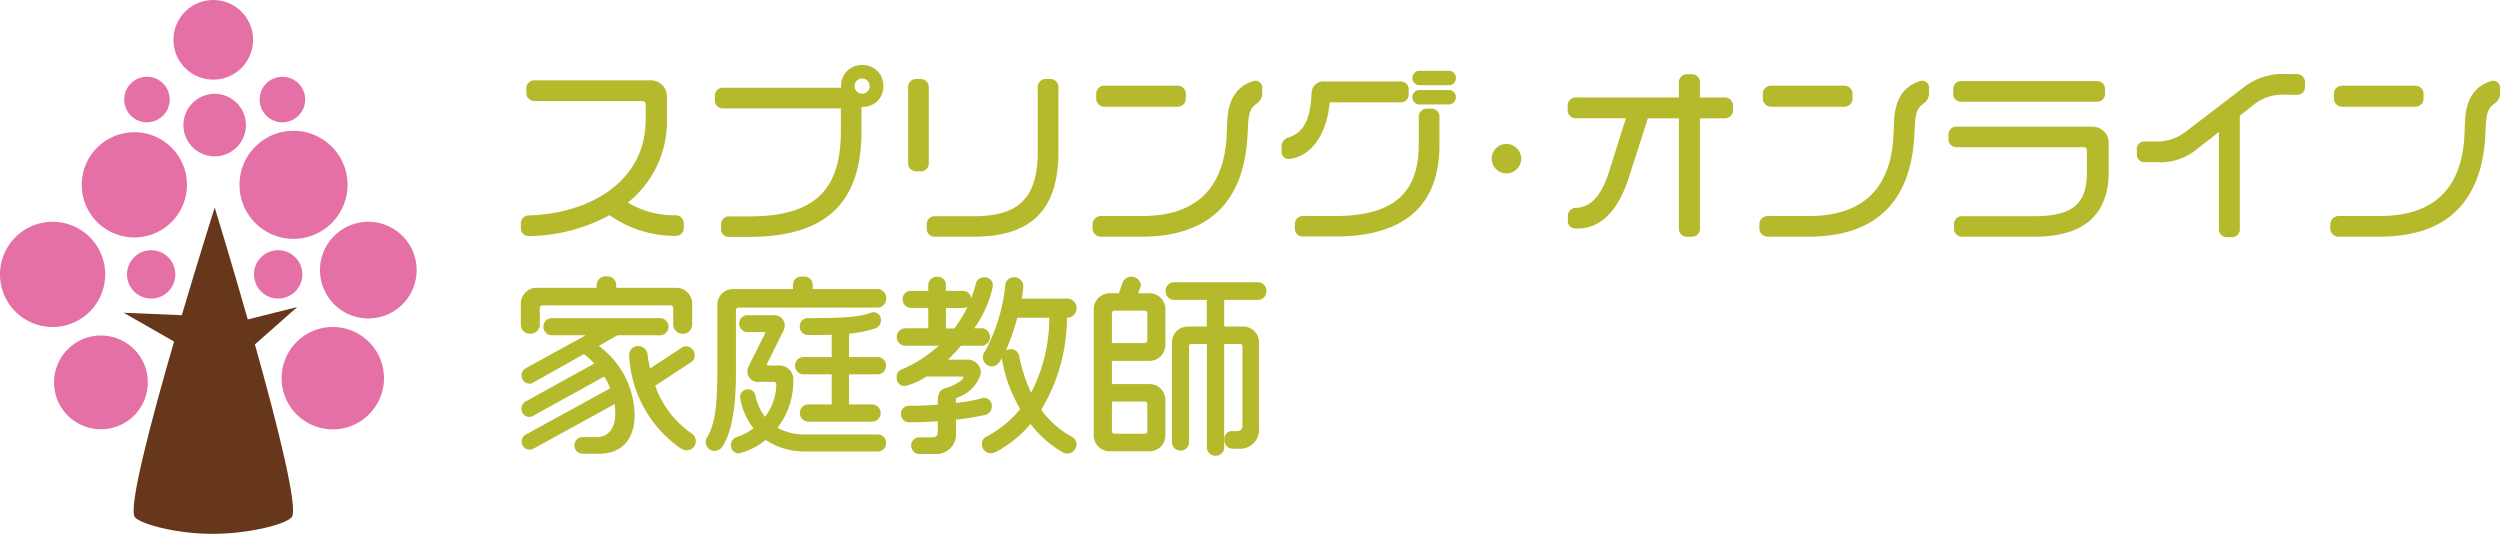 <svg xmlns="http://www.w3.org/2000/svg" width="192" height="41" viewBox="0 0 192 41">
  <g id="logo_foot" transform="translate(-675.29 -7525.758)">
    <g id="グループ_614" data-name="グループ 614" transform="translate(675.29 7525.758)">
      <path id="パス_19" data-name="パス 19" d="M88.81,67.064a4.04,4.04,0,1,0-4.04-4.04,4.04,4.04,0,0,0,4.04,4.04" transform="translate(-78.492 -48.829)" fill="#e470a5"/>
      <path id="パス_20" data-name="パス 20" d="M56.065,102.98a4.04,4.04,0,1,0-4.04,4.04,4.04,4.04,0,0,0,4.04-4.04" transform="translate(-47.985 -81.907)" fill="#e470a5"/>
      <path id="パス_21" data-name="パス 21" d="M75.688,149.68a3.6,3.6,0,1,0,3.6,3.6,3.6,3.6,0,0,0-3.6-3.6" transform="translate(-67.936 -123.912)" fill="#e470a5"/>
      <path id="パス_22" data-name="パス 22" d="M106.922,111.626a1.856,1.856,0,1,0,1.856,1.856,1.856,1.856,0,0,0-1.856-1.856" transform="translate(-95.312 -92.409)" fill="#e470a5"/>
      <path id="パス_23" data-name="パス 23" d="M159.954,66.647A4.149,4.149,0,1,0,155.8,62.5a4.149,4.149,0,0,0,4.149,4.149" transform="translate(-137.406 -48.304)" fill="#e470a5"/>
      <path id="パス_24" data-name="パス 24" d="M195.668,98.94a3.712,3.712,0,1,0,3.712,3.712,3.713,3.713,0,0,0-3.712-3.712" transform="translate(-167.381 -81.907)" fill="#e470a5"/>
      <path id="パス_25" data-name="パス 25" d="M178.763,145.874a3.931,3.931,0,1,0,3.931,3.931,3.931,3.931,0,0,0-3.931-3.931" transform="translate(-153.205 -120.761)" fill="#e470a5"/>
      <path id="パス_26" data-name="パス 26" d="M162.147,113.481A1.856,1.856,0,1,0,164,111.625a1.856,1.856,0,0,0-1.856,1.856" transform="translate(-142.638 -92.408)" fill="#e470a5"/>
      <path id="パス_27" data-name="パス 27" d="M132.837,41.86a2.4,2.4,0,1,0,2.4,2.4,2.4,2.4,0,0,0-2.4-2.4" transform="translate(-116.35 -34.653)" fill="#e470a5"/>
      <path id="パス_28" data-name="パス 28" d="M129.052,6.115a3.057,3.057,0,1,0-3.057-3.057,3.057,3.057,0,0,0,3.057,3.057" transform="translate(-112.673)" fill="#e470a5"/>
      <path id="パス_29" data-name="パス 29" d="M105.544,37.743A1.747,1.747,0,1,0,103.8,36a1.747,1.747,0,0,0,1.747,1.747" transform="translate(-94.259 -28.353)" fill="#e470a5"/>
      <path id="パス_30" data-name="パス 30" d="M166.431,37.743A1.747,1.747,0,1,0,164.684,36a1.747,1.747,0,0,0,1.747,1.747" transform="translate(-144.741 -28.353)" fill="#e470a5"/>
      <path id="パス_31" data-name="パス 31" d="M117.118,100.241l-3.792.948c-1.333-4.665-2.541-8.591-2.541-8.591s-1.188,3.745-2.526,8.266l-4.462-.186,3.868,2.21c-1.791,6.168-3.578,12.929-2.995,13.513.539.539,3.2,1.248,5.9,1.256,2.766.007,5.561-.7,6.115-1.256.577-.577-1.1-7.186-2.812-13.293Z" transform="translate(-94.296 -76.657)" fill="#66371a"/>
    </g>
    <g id="グループ_615" data-name="グループ 615" transform="translate(715.29 7530.758)">
      <g id="グループ_4" data-name="グループ 4" transform="translate(0 16.224)">
        <path id="パス_9" data-name="パス 9" d="M94.183,286.59l1.434-.823h3.317a.657.657,0,0,0,0-1.311H90.556a.635.635,0,0,0-.619.648.643.643,0,0,0,.619.663h2.633l-4.634,2.547a.576.576,0,0,0-.3.527.635.635,0,0,0,.619.649.434.434,0,0,0,.235-.064l3.94-2.212a6.875,6.875,0,0,1,.794.726l-5.277,2.914a.6.6,0,0,0-.312.512.616.616,0,0,0,.59.678.626.626,0,0,0,.278-.077l5.482-3.026a4.973,4.973,0,0,1,.46.9L88.575,293.4a.547.547,0,0,0-.3.516.6.6,0,0,0,.882.57l6.247-3.429a5.462,5.462,0,0,1,.051.742c0,1.1-.54,1.789-1.41,1.789H92.905a.643.643,0,0,0,0,1.282H94.19c1.748,0,2.75-1.087,2.75-2.983a6.7,6.7,0,0,0-2.757-5.3" transform="translate(-88.2 -281.245)" fill="#b4ba2c"/>
        <path id="パス_10" data-name="パス 10" d="M88.885,282.873a.719.719,0,0,0,.722-.678v-1.3a.2.2,0,0,1,.212-.2h9.808a.2.2,0,0,1,.227.2v1.314a.711.711,0,0,0,.736.663.7.7,0,0,0,.721-.663v-1.664a1.228,1.228,0,0,0-1.247-1.2H95.473v-.212a.672.672,0,0,0-.736-.663.681.681,0,0,0-.765.663v.212H89.367a1.212,1.212,0,0,0-1.218,1.2v1.649a.693.693,0,0,0,.736.678" transform="translate(-88.149 -278.467)" fill="#b4ba2c"/>
        <path id="パス_11" data-name="パス 11" d="M108.514,295.2a7.457,7.457,0,0,1-2.851-3.7l2.777-1.818a.6.6,0,0,0,.257-.52.68.68,0,0,0-.648-.692.562.562,0,0,0-.332.1l-2.445,1.6a8.485,8.485,0,0,1-.2-1.114.706.706,0,0,0-.691-.6.685.685,0,0,0-.721.677A9.254,9.254,0,0,0,107.6,296.3a.9.9,0,0,0,.493.157.691.691,0,0,0,.692-.721.73.73,0,0,0-.271-.535" transform="translate(-95.345 -283.1)" fill="#b4ba2c"/>
        <path id="パス_12" data-name="パス 12" d="M129.542,293.186h-5.576a4.243,4.243,0,0,1-2.152-.514,5.888,5.888,0,0,0,1.21-3.668,1.06,1.06,0,0,0-1.1-1.115h-.847c-.081,0-.081-.026-.081-.052a.145.145,0,0,1,.013-.079l1.238-2.5a.945.945,0,0,0,.121-.453.8.8,0,0,0-.882-.78h-2.015a.636.636,0,0,0-.6.634.652.652,0,0,0,.6.663h1.314c.082,0,.082.027.082.038a.4.4,0,0,1-.013.063l-1.259,2.517a1.052,1.052,0,0,0-.1.441.8.8,0,0,0,.9.765h1.124a.194.194,0,0,1,.2.2,4.166,4.166,0,0,1-.871,2.487,4.081,4.081,0,0,1-.739-1.667.579.579,0,0,0-.558-.447.6.6,0,0,0-.619.619,5.183,5.183,0,0,0,1.032,2.37,4.136,4.136,0,0,1-1.279.668.661.661,0,0,0-.454.626.614.614,0,0,0,.633.634,5.3,5.3,0,0,0,2.034-1.03,5.382,5.382,0,0,0,3.075.884h5.576a.628.628,0,0,0,.6-.663.62.62,0,0,0-.6-.634" transform="translate(-102.098 -281.042)" fill="#b4ba2c"/>
        <path id="パス_13" data-name="パス 13" d="M127.847,279.458h-5v-.286c0-.309-.13-.677-.751-.677s-.765.368-.765.677v.286H116.74a1.2,1.2,0,0,0-1.218,1.2v5.2c0,3.056-.286,4.138-.777,4.966a.7.7,0,0,0-.113.4.671.671,0,0,0,.692.663.8.8,0,0,0,.655-.439c.644-1.068.971-2.911.971-5.479v-4.889a.194.194,0,0,1,.2-.2h10.7a.687.687,0,0,0,.648-.721.7.7,0,0,0-.648-.707" transform="translate(-100.431 -278.48)" fill="#b4ba2c"/>
        <path id="パス_14" data-name="パス 14" d="M133.809,287.056h-2.241v-1.8a9.3,9.3,0,0,0,2.038-.412.652.652,0,0,0,.414-.646.563.563,0,0,0-.546-.589.478.478,0,0,0-.167.023c-.868.3-1.744.43-4.927.43a.613.613,0,0,0-.59.633.637.637,0,0,0,.59.663c.741,0,1.341,0,1.862-.021v1.717h-2.2a.65.65,0,0,0-.619.663.659.659,0,0,0,.619.663h2.2v2.308h-1.848a.666.666,0,0,0,0,1.326h4.992a.665.665,0,0,0,0-1.326h-1.818v-2.308h2.241a.644.644,0,0,0,.6-.663.628.628,0,0,0-.6-.663" transform="translate(-106.365 -280.853)" fill="#b4ba2c"/>
        <path id="パス_15" data-name="パス 15" d="M160.8,281.709a.74.74,0,0,0,0-1.471h-3.564a4.618,4.618,0,0,0,.125-.928.683.683,0,0,0-.736-.707.648.648,0,0,0-.648.624,13.532,13.532,0,0,1-1.576,5.1.625.625,0,0,0-.146.413.71.71,0,0,0,.677.707.671.671,0,0,0,.528-.247,3.569,3.569,0,0,0,.27-.4c0,.013,0,.025,0,.039l0,.068a11.074,11.074,0,0,0,1.4,3.816,8.495,8.495,0,0,1-2.574,2.106.6.6,0,0,0-.371.549.692.692,0,0,0,.692.737.934.934,0,0,0,.337-.084l.056-.023a9.15,9.15,0,0,0,2.652-2.138,8.367,8.367,0,0,0,2.47,2.173.924.924,0,0,0,.337.1.722.722,0,0,0,.721-.736.632.632,0,0,0-.357-.557,7.055,7.055,0,0,1-2.355-2.075,13.746,13.746,0,0,0,1.978-7.068Zm-1.44,0a12.512,12.512,0,0,1-1.4,5.76,12.783,12.783,0,0,1-.927-2.863.621.621,0,0,0-.631-.485.678.678,0,0,0-.377.108,16.529,16.529,0,0,0,.873-2.519Z" transform="translate(-118.773 -278.53)" fill="#b4ba2c"/>
        <path id="パス_16" data-name="パス 16" d="M149.295,288.424a.613.613,0,0,0-.59-.6.293.293,0,0,0-.131.02,12.085,12.085,0,0,1-2.038.371v-.137c0-.235.009-.238.122-.282a2.8,2.8,0,0,0,1.735-1.676.808.808,0,0,0,.055-.29,1.028,1.028,0,0,0-1.115-.94h-1.416a12.031,12.031,0,0,0,1.005-1.068h1.651a.678.678,0,0,0,0-1.341h-.631a8.639,8.639,0,0,0,1.406-3.139.525.525,0,0,0,.019-.153.617.617,0,0,0-.692-.619.642.642,0,0,0-.615.467,8.6,8.6,0,0,1-.361,1.146.614.614,0,0,0-.615-.576h-1.322v-.432a.614.614,0,0,0-.648-.648.65.65,0,0,0-.707.648v.432h-1.366a.628.628,0,0,0-.6.648.644.644,0,0,0,.6.663h1.366v1.564h-1.8a.659.659,0,0,0-.619.663.666.666,0,0,0,.619.677h2.6a9.757,9.757,0,0,1-2.863,1.824.574.574,0,0,0-.356.579.611.611,0,0,0,.619.692,4.638,4.638,0,0,0,1.65-.73h2.714c.092,0,.14.034.14.052,0,.26-.9.717-1.312.815-.58.131-.658.576-.658,1v.3c-.777.05-1.573.078-2.256.078a.606.606,0,0,0-.575.619.62.62,0,0,0,.619.649c.677,0,1.457-.027,2.212-.077v.8c0,.287-.135.433-.4.433H143.7a.62.62,0,0,0-.6.633.635.635,0,0,0,.6.648h1.211a1.516,1.516,0,0,0,1.626-1.641v-1a19.835,19.835,0,0,0,2.279-.369.7.7,0,0,0,.48-.687m-2.884-5.947h-.648v-1.564h1.322a.594.594,0,0,0,.343-.108,9.9,9.9,0,0,1-1.018,1.672" transform="translate(-113.117 -278.493)" fill="#b4ba2c"/>
        <path id="パス_17" data-name="パス 17" d="M187.612,279.311H181.1a.643.643,0,0,0-.6.663.668.668,0,0,0,.6.692h2.563v2.046H182.2a1.219,1.219,0,0,0-1.217,1.217v7.721a.653.653,0,0,0,.677.59.629.629,0,0,0,.634-.59v-7.415a.168.168,0,0,1,.169-.183h1.205v7.993a.663.663,0,0,0,.663.589.637.637,0,0,0,.663-.589v-7.993H186.2a.191.191,0,0,1,.2.183v6.028c0,.347-.125.476-.461.476h-.379a.584.584,0,0,0-.546.649.647.647,0,0,0,.59.707h.482a1.454,1.454,0,0,0,1.582-1.583v-6.583a1.2,1.2,0,0,0-1.217-1.217h-1.454v-2.046h2.621a.666.666,0,0,0,.619-.692.643.643,0,0,0-.619-.663" transform="translate(-130.979 -278.858)" fill="#b4ba2c"/>
        <path id="パス_18" data-name="パス 18" d="M174.478,279.792h-.862l.173-.47a.66.66,0,0,0,.038-.2.741.741,0,0,0-1.375-.225l-.314.891h-.7a1.233,1.233,0,0,0-1.232,1.232v9.706a1.219,1.219,0,0,0,1.232,1.2h3.036a1.205,1.205,0,0,0,1.232-1.2v-2.744a1.212,1.212,0,0,0-1.232-1.218h-2.869v-1.782h2.869a1.212,1.212,0,0,0,1.232-1.218v-2.743a1.219,1.219,0,0,0-1.232-1.232m-.152,1.538v2.087a.192.192,0,0,1-.183.2h-2.534V281.33a.194.194,0,0,1,.2-.2h2.335a.183.183,0,0,1,.183.2m-.183,6.778a.183.183,0,0,1,.183.2v2.073a.192.192,0,0,1-.183.2h-2.335a.2.2,0,0,1-.2-.2v-2.271Z" transform="translate(-126.208 -278.493)" fill="#b4ba2c"/>
      </g>
      <g id="グループ_3" data-name="グループ 3" transform="translate(0 0)">
        <path id="パス_32" data-name="パス 32" d="M11.919,259.472a6.949,6.949,0,0,1-3.7-.971,7.973,7.973,0,0,0,3-6.452v-1.693a1.233,1.233,0,0,0-1.247-1.247H1.057a.607.607,0,0,0-.634.648v.292a.607.607,0,0,0,.634.648h8.29a.239.239,0,0,1,.242.242v1.167c0,4.934-4.515,7.261-8.985,7.379a.618.618,0,0,0-.6.692v.233a.6.6,0,0,0,.62.663,13.333,13.333,0,0,0,6.191-1.607,8.69,8.69,0,0,0,5.1,1.591.606.606,0,0,0,.6-.6v-.307a.628.628,0,0,0-.6-.677" transform="translate(0 -247.941)" fill="#b4ba2c"/>
        <path id="パス_33" data-name="パス 33" d="M39.107,246.931a1.566,1.566,0,0,0-1.626,1.612c0,.044,0,.086.006.125H28.423a.607.607,0,0,0-.634.648v.292a.607.607,0,0,0,.619.649h9.058v1.774c0,4.569-2.1,6.518-7.029,6.518H28.9a.606.606,0,0,0-.634.634v.292a.588.588,0,0,0,.619.648h1.518c5.9,0,8.647-2.581,8.647-8.121v-1.865l.052,0a1.542,1.542,0,0,0,1.626-1.6,1.566,1.566,0,0,0-1.626-1.612m0,1.034a.579.579,0,0,1,.578.578.586.586,0,0,1-.578.592.585.585,0,1,1,0-1.17" transform="translate(-12.888 -246.931)" fill="#b4ba2c"/>
        <path id="パス_34" data-name="パス 34" d="M56.976,249.566a.62.62,0,0,0-.634-.648h-.306a.62.62,0,0,0-.648.648v5.809a.607.607,0,0,0,.648.634h.292a.6.6,0,0,0,.648-.634Z" transform="translate(-25.646 -247.852)" fill="#b4ba2c"/>
        <path id="パス_35" data-name="パス 35" d="M67.519,248.919h-.307a.613.613,0,0,0-.634.648v4.919c0,3.531-1.415,4.971-4.883,4.971H58.674a.6.6,0,0,0-.619.663v.277a.594.594,0,0,0,.619.634h2.992c4.435,0,6.5-2.075,6.5-6.531v-4.933a.62.62,0,0,0-.648-.648" transform="translate(-26.878 -247.853)" fill="#b4ba2c"/>
        <path id="パス_36" data-name="パス 36" d="M82.9,251.489h5.649a.627.627,0,0,0,.619-.648v-.321a.627.627,0,0,0-.619-.648H82.9a.628.628,0,0,0-.619.648v.307a.636.636,0,0,0,.619.663" transform="translate(-38.094 -248.294)" fill="#b4ba2c"/>
        <path id="パス_37" data-name="パス 37" d="M82.395,261.144h3.123c5.15,0,7.893-2.641,8.15-7.851l.044-.876c.055-1.025.361-1.267.631-1.479a.948.948,0,0,0,.449-.864v-.336a.531.531,0,0,0-.517-.575.664.664,0,0,0-.191.036c-1.236.387-1.9,1.4-1.975,3.015l-.044,1.05c-.172,4.174-2.356,6.291-6.489,6.291H82.395a.642.642,0,0,0-.634.663v.248a.642.642,0,0,0,.634.678" transform="translate(-37.852 -247.966)" fill="#b4ba2c"/>
        <path id="パス_38" data-name="パス 38" d="M130.382,250.5h-2.394a.56.56,0,0,0,0,1.107h2.394a.56.56,0,0,0,0-1.107" transform="translate(-59.041 -248.585)" fill="#b4ba2c"/>
        <path id="パス_39" data-name="パス 39" d="M113.75,261.411h-2.423a.607.607,0,0,0-.633.648v.307a.6.6,0,0,0,.633.619h2.452c5.321,0,8.019-2.369,8.019-7.041v-2.131a.613.613,0,0,0-.634-.648h-.306a.62.62,0,0,0-.648.648v2.073c0,3.822-1.992,5.526-6.46,5.526" transform="translate(-51.248 -249.822)" fill="#b4ba2c"/>
        <path id="パス_40" data-name="パス 40" d="M109.319,255.225h.075c1.666-.183,2.9-1.923,3.082-4.315,0-.02.018-.033.025-.033h5.43a.593.593,0,0,0,.619-.634v-.321a.594.594,0,0,0-.619-.648h-5.824a.906.906,0,0,0-1.013.92c-.082,2.008-.621,3.023-1.8,3.392a.714.714,0,0,0-.506.716v.365a.534.534,0,0,0,.531.56" transform="translate(-50.366 -248.017)" fill="#b4ba2c"/>
        <path id="パス_41" data-name="パス 41" d="M130.382,247.748h-2.394a.56.56,0,0,0,0,1.107h2.394a.56.56,0,0,0,0-1.107" transform="translate(-59.041 -247.31)" fill="#b4ba2c"/>
        <path id="パス_42" data-name="パス 42" d="M150.354,251.623h3.821l-1.28,4.064c-.754,2.389-1.744,2.759-2.523,2.814a.617.617,0,0,0-.651.662v.292c0,.526.294.634.736.634,1.783,0,3.114-1.327,3.955-3.944l1.455-4.521h2.379v8.459a.6.6,0,0,0,.663.634h.292a.608.608,0,0,0,.663-.634v-8.459h1.892a.62.62,0,0,0,.648-.648v-.307a.62.62,0,0,0-.648-.648h-1.892v-1.133a.62.62,0,0,0-.648-.648h-.321a.613.613,0,0,0-.648.648v1.133h-7.89a.614.614,0,0,0-.648.648v.292a.615.615,0,0,0,.648.663" transform="translate(-69.308 -247.538)" fill="#b4ba2c"/>
        <path id="パス_43" data-name="パス 43" d="M177.748,261.144h3.123c5.15,0,7.893-2.641,8.15-7.851l.044-.876c.055-1.025.361-1.267.631-1.479a.948.948,0,0,0,.45-.864v-.336a.531.531,0,0,0-.517-.575.648.648,0,0,0-.19.036c-1.237.387-1.9,1.4-1.975,3.015l-.044,1.05c-.173,4.174-2.356,6.291-6.489,6.291h-3.182a.642.642,0,0,0-.634.663v.248a.642.642,0,0,0,.634.678" transform="translate(-81.996 -247.966)" fill="#b4ba2c"/>
        <path id="パス_44" data-name="パス 44" d="M178.25,251.489H183.9a.627.627,0,0,0,.619-.648v-.321a.627.627,0,0,0-.619-.648H178.25a.628.628,0,0,0-.619.648v.307a.636.636,0,0,0,.619.663" transform="translate(-82.242 -248.294)" fill="#b4ba2c"/>
        <path id="パス_45" data-name="パス 45" d="M205.468,250.806h10.406a.613.613,0,0,0,.634-.648v-.306a.613.613,0,0,0-.634-.634H205.468a.6.6,0,0,0-.619.634v.306a.594.594,0,0,0,.619.648" transform="translate(-94.838 -247.991)" fill="#b4ba2c"/>
        <path id="パス_46" data-name="パス 46" d="M215.223,255.751H204.787a.594.594,0,0,0-.619.648v.263a.6.6,0,0,0,.619.663h9.764a.232.232,0,0,1,.242.242v1.678c0,2.464-1.1,3.38-4.066,3.38h-5.5a.6.6,0,0,0-.634.663v.248a.6.6,0,0,0,.634.663h5.561c3.772,0,5.684-1.682,5.684-5V257a1.234,1.234,0,0,0-1.247-1.247" transform="translate(-94.522 -251.022)" fill="#b4ba2c"/>
        <path id="パス_47" data-name="パス 47" d="M243.324,248.211h-.89a4.777,4.777,0,0,0-3.114.98l-4.582,3.5a3.578,3.578,0,0,1-2.273.7h-.832a.576.576,0,0,0-.575.648v.307a.574.574,0,0,0,.59.633h.89a4.417,4.417,0,0,0,3.042-.923l1.782-1.4v7.452a.607.607,0,0,0,.649.634h.306a.6.6,0,0,0,.648-.634v-8.7l1.11-.874a3.525,3.525,0,0,1,2.474-.727h.789a.586.586,0,0,0,.633-.6v-.321a.634.634,0,0,0-.648-.677" transform="translate(-106.947 -247.525)" fill="#b4ba2c"/>
        <path id="パス_48" data-name="パス 48" d="M259.9,251.489h5.648a.627.627,0,0,0,.619-.648v-.321a.627.627,0,0,0-.619-.648H259.9a.627.627,0,0,0-.619.648v.307a.635.635,0,0,0,.619.663" transform="translate(-120.038 -248.294)" fill="#b4ba2c"/>
        <path id="パス_49" data-name="パス 49" d="M271.28,249.163a.645.645,0,0,0-.19.036c-1.237.386-1.9,1.4-1.975,3.015l-.044,1.05c-.173,4.174-2.356,6.291-6.489,6.291H259.4a.643.643,0,0,0-.634.663v.248a.642.642,0,0,0,.634.678h3.123c5.15,0,7.893-2.641,8.15-7.851l.044-.876c.055-1.026.36-1.267.631-1.479a.949.949,0,0,0,.45-.864v-.336a.531.531,0,0,0-.517-.575" transform="translate(-119.798 -247.966)" fill="#b4ba2c"/>
        <path id="パス_50" data-name="パス 50" d="M139.962,260.484a1.132,1.132,0,1,1,1.147-1.131,1.135,1.135,0,0,1-1.147,1.131" transform="translate(-64.281 -252.167)" fill="#b4ba2c"/>
      </g>
    </g>
  </g>
</svg>